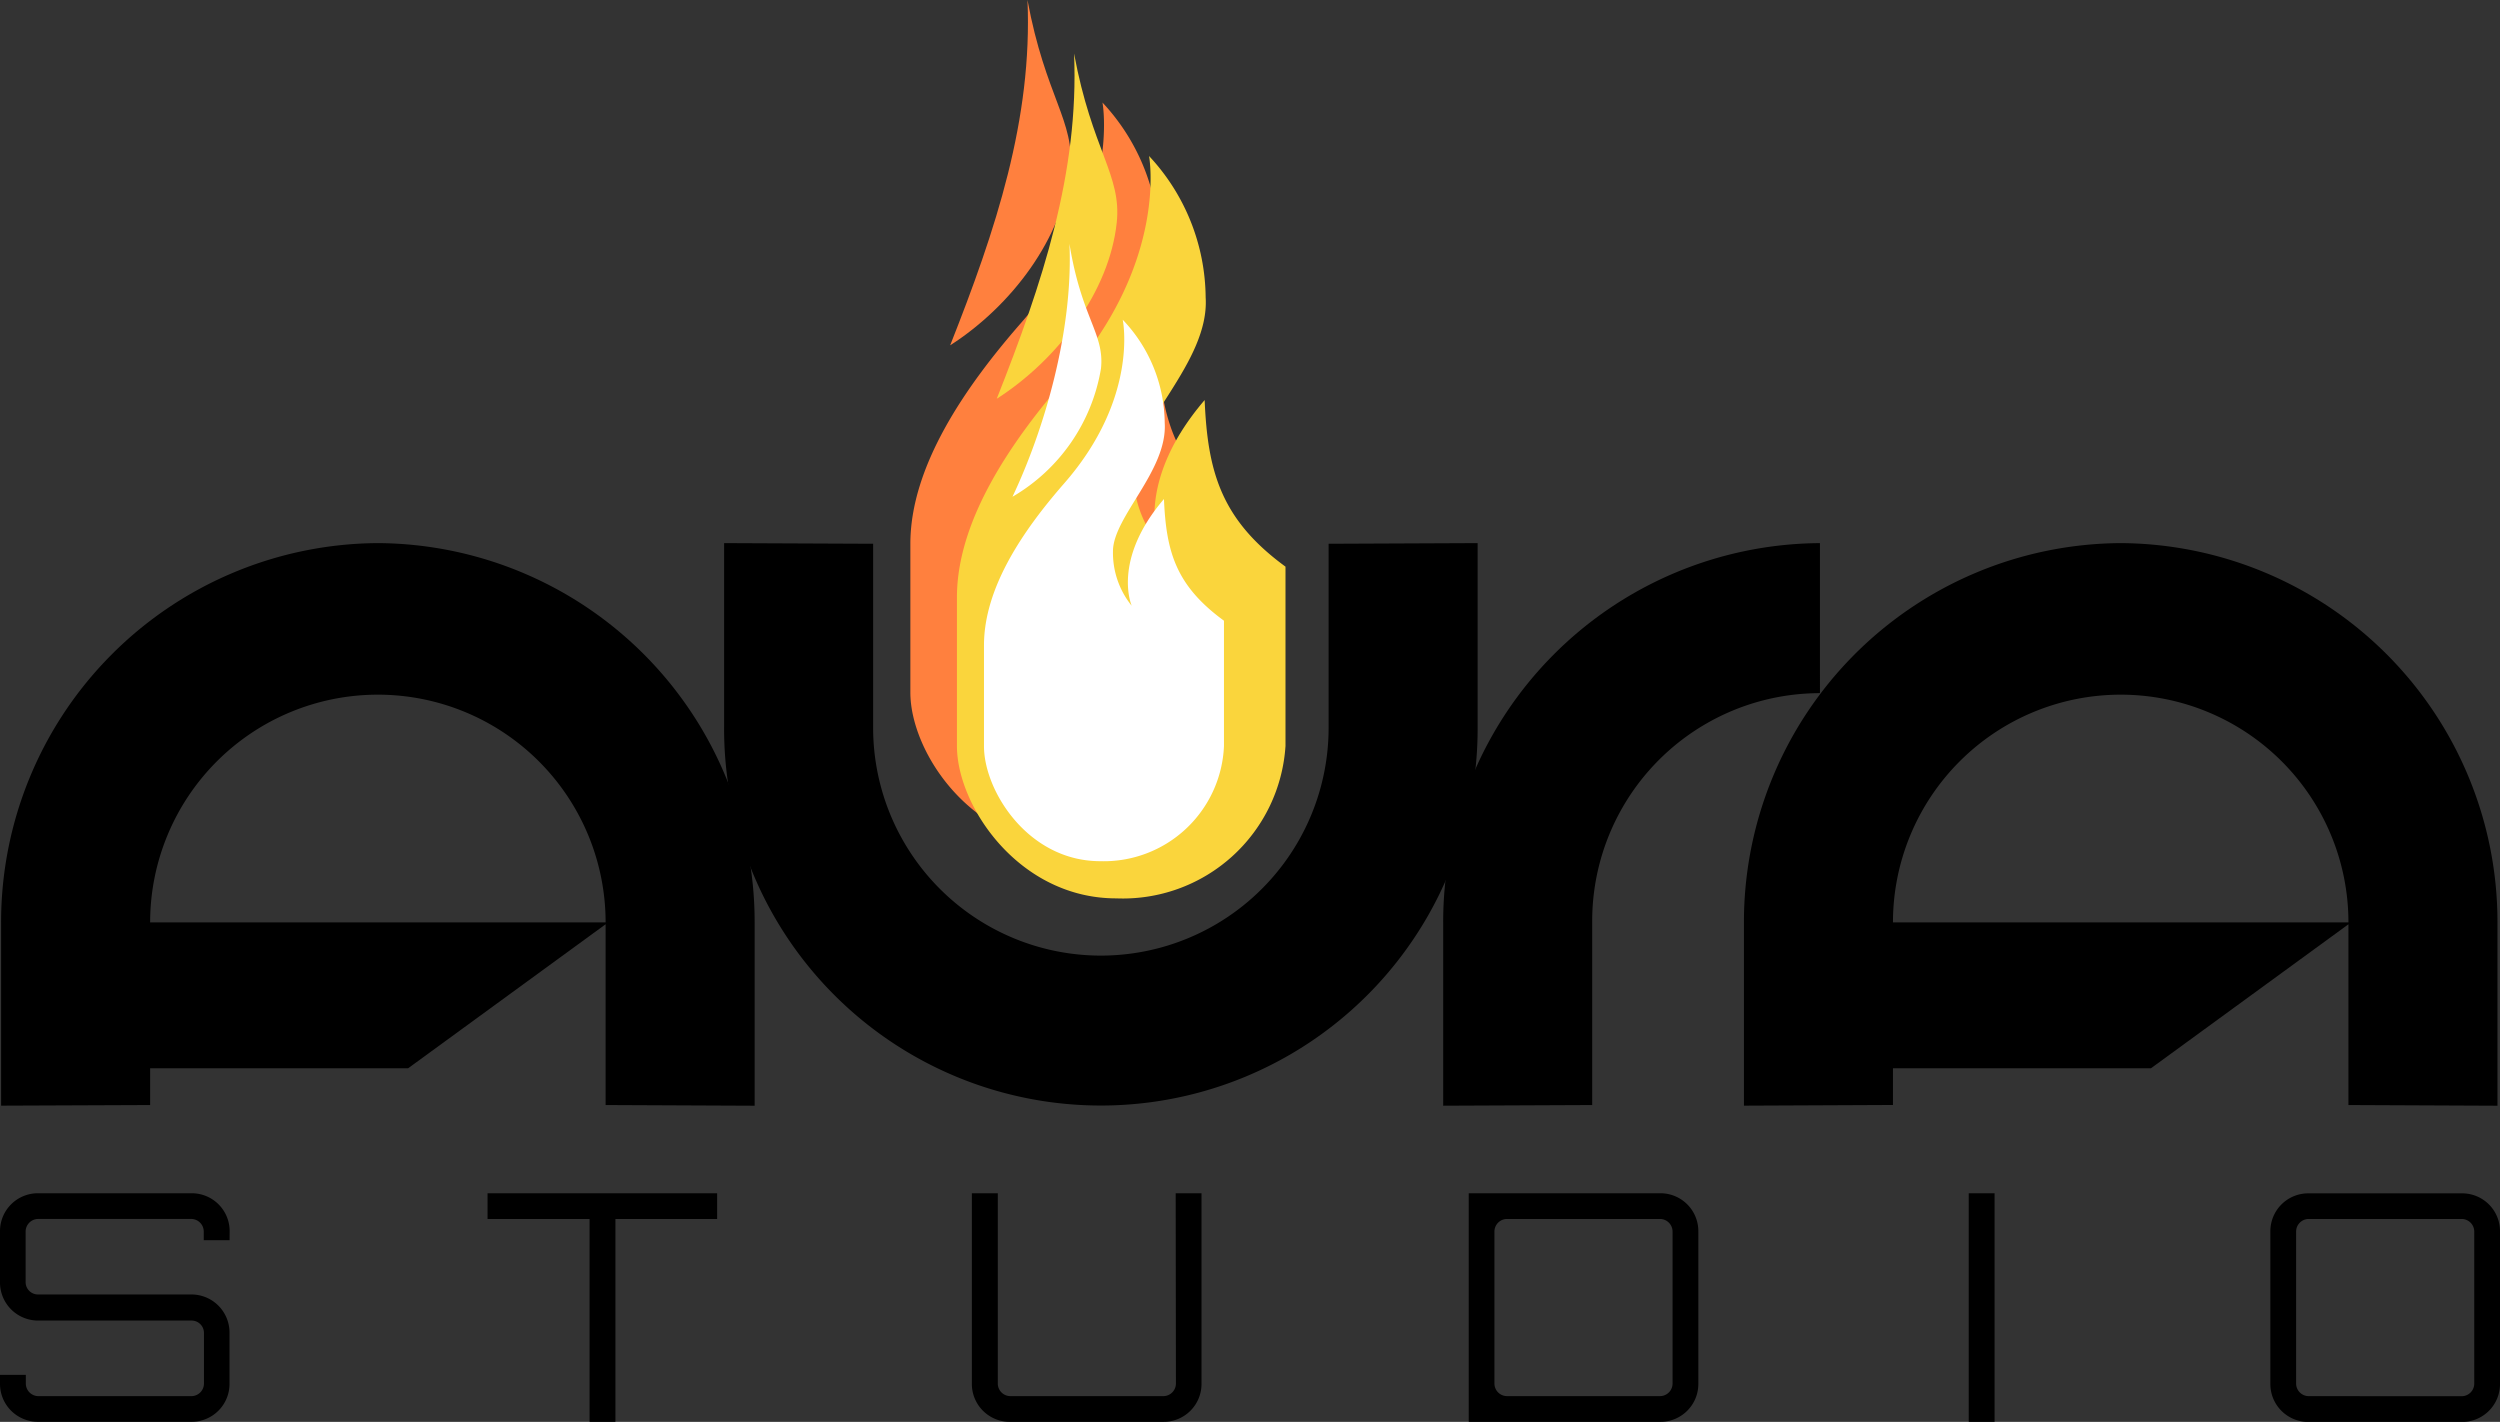<svg id="コーポレートロゴ_カラー2段組_2" data-name="コーポレートロゴ カラー2段組 2" xmlns="http://www.w3.org/2000/svg" width="160" height="91" viewBox="0 0 160 91">
  <rect x="0" y="0" width="160" height="91" fill="#333333" stroke="none"/>
  <path id="パス_946" data-name="パス 946" d="M80.267,0c.325,7.627-2.021,14.7-4.949,22.1,3.936-2.52,7.211-6.882,7.68-11.272C83.323,7.782,81.414,6.194,80.267,0" transform="translate(-14.508)" fill="#ff803e"/>
  <path id="パス_947" data-name="パス 947" d="M84.459,8.157s1.26,6.7-5.209,14.107c-3.582,4.1-7.086,9.182-7.086,14.142v9.509c0,3.865,3.98,9.758,10.191,9.758a10.433,10.433,0,0,0,10.837-9.758V36.14l-1.222-1.386c-.777-.568-.215-1.449-.777-2.028-2.434-2.512-3.02-5.23-3.177-8.946-4.529,5.283-2.945,9.212-2.945,9.212a7.285,7.285,0,0,1-1.617-4.7c0-2.963,4.886-6.957,4.627-11.08a13.4,13.4,0,0,0-3.623-9.052" transform="translate(-13.901 -1.599)" fill="#ff803e"/>
  <path id="パス_948" data-name="パス 948" d="M83.959,4.257c.325,7.627-2.021,14.7-4.949,22.1,3.936-2.52,7.211-6.882,7.68-11.272.325-3.043-1.584-4.631-2.731-10.825" transform="translate(-15.219 -0.835)" fill="#fad53c"/>
  <path id="パス_949" data-name="パス 949" d="M88.151,12.414s1.26,6.7-5.209,14.107c-3.582,4.1-7.086,9.182-7.086,14.142v9.509c0,3.865,3.98,9.758,10.191,9.758a10.433,10.433,0,0,0,10.837-9.758V38.7c-4.14-3.026-4.981-6.087-5.175-10.662-4.529,5.283-2.945,9.212-2.945,9.212a7.285,7.285,0,0,1-1.617-4.7c0-2.963,4.886-6.957,4.627-11.08a13.4,13.4,0,0,0-3.623-9.052" transform="translate(-14.612 -2.434)" fill="#fad53c"/>
  <path id="パス_950" data-name="パス 950" d="M83.906,19.405c.24,5.63-1.632,11.939-3.648,16.193a11.723,11.723,0,0,0,5.664-8.2c.24-2.246-1.248-3.221-2.016-7.991" transform="translate(-15.46 -3.805)" fill="#fff"/>
  <path id="パス_951" data-name="パス 951" d="M86.879,25.457s1.056,4.971-3.744,10.467C80.477,38.967,78,42.615,78,46.295v6.452c0,2.868,2.831,7.36,7.439,7.36a7.7,7.7,0,0,0,7.92-7.36v-8.03c-3.072-2.245-3.7-4.4-3.84-7.789-3.36,3.919-2.064,6.834-2.064,6.834a5.4,5.4,0,0,1-1.2-3.489c0-2.2,3.5-5.161,3.312-8.22a9.676,9.676,0,0,0-2.688-6.6" transform="translate(-15.025 -4.991)" fill="#fff"/>
  <path id="パス_952" data-name="パス 952" d="M24.2,43.236A24.249,24.249,0,0,0,.088,67.511V79.239L9.626,79.2V76.846H26.138L38.776,67.63V79.2l9.538.043V67.511A24.249,24.249,0,0,0,24.2,43.236M9.626,67.511a14.575,14.575,0,1,1,29.15,0Z" transform="translate(-0.017 -8.477)"/>
  <path id="パス_953" data-name="パス 953" d="M162.353,43.236A24.249,24.249,0,0,0,138.24,67.511V79.239l9.538-.043V76.846H164.29l12.638-9.215V79.2l9.538.043V67.511a24.249,24.249,0,0,0-24.112-24.275M147.778,67.511a14.575,14.575,0,1,1,29.15,0Z" transform="translate(-26.628 -8.477)"/>
  <path id="パス_954" data-name="パス 954" d="M81.513,69.636A14.585,14.585,0,0,1,66.938,54.963V43.278L57.4,43.236V54.963a24.113,24.113,0,1,0,48.225,0V43.236l-9.537.042V54.963A14.585,14.585,0,0,1,81.513,69.636" transform="translate(-11.057 -8.477)"/>
  <path id="パス_955" data-name="パス 955" d="M138.513,52.839a14.585,14.585,0,0,0-14.576,14.673V79.2l-9.537.042V67.512a24.248,24.248,0,0,1,24.112-24.275Z" transform="translate(-22.036 -8.477)"/>
  <path id="パス_956" data-name="パス 956" d="M14.693,98H13.04v-.569a.808.808,0,0,0-.8-.792h-9.8a.809.809,0,0,0-.8.792V100.7a.791.791,0,0,0,.8.772h9.8a2.438,2.438,0,0,1,2.449,2.439v3.271a2.425,2.425,0,0,1-2.449,2.438h-9.8A2.425,2.425,0,0,1,0,107.186v-.569H1.653v.569a.809.809,0,0,0,.8.793h9.8a.808.808,0,0,0,.8-.793v-3.271a.791.791,0,0,0-.8-.773h-9.8A2.437,2.437,0,0,1,0,100.7V97.432a2.425,2.425,0,0,1,2.449-2.438h9.8a2.425,2.425,0,0,1,2.449,2.438Z" transform="translate(0 -18.626)"/>
  <path id="パス_957" data-name="パス 957" d="M53.342,94.994V96.64h-6.51v12.984H45.178V96.64h-6.53V94.994Z" transform="translate(-7.445 -18.626)"/>
  <path id="パス_958" data-name="パス 958" d="M90.085,94.994h1.653v12.192a2.425,2.425,0,0,1-2.449,2.438h-9.8a2.425,2.425,0,0,1-2.449-2.438V94.994H78.7v12.192a.808.808,0,0,0,.8.792h9.8a.808.808,0,0,0,.8-.792Z" transform="translate(-14.841 -18.626)"/>
  <path id="パス_959" data-name="パス 959" d="M128.671,94.994a2.426,2.426,0,0,1,2.45,2.438v9.754a2.426,2.426,0,0,1-2.45,2.438H116.426V94.994Zm.8,2.438a.808.808,0,0,0-.8-.792h-9.8a.808.808,0,0,0-.8.792v9.754a.808.808,0,0,0,.8.792h9.8a.808.808,0,0,0,.8-.792Z" transform="translate(-22.427 -18.626)"/>
  <rect id="長方形_1374" data-name="長方形 1374" width="1.654" height="14.631" transform="translate(125.999 76.369)"/>
  <path id="パス_960" data-name="パス 960" d="M192.219,95a2.424,2.424,0,0,1,2.449,2.438v9.753a2.425,2.425,0,0,1-2.449,2.439h-9.8a2.425,2.425,0,0,1-2.449-2.439V97.433A2.425,2.425,0,0,1,182.423,95Zm0,12.984a.809.809,0,0,0,.8-.793V97.433a.809.809,0,0,0-.8-.793h-9.8a.808.808,0,0,0-.8.793v9.753a.808.808,0,0,0,.8.793Z" transform="translate(-34.667 -18.626)"/>
</svg>
